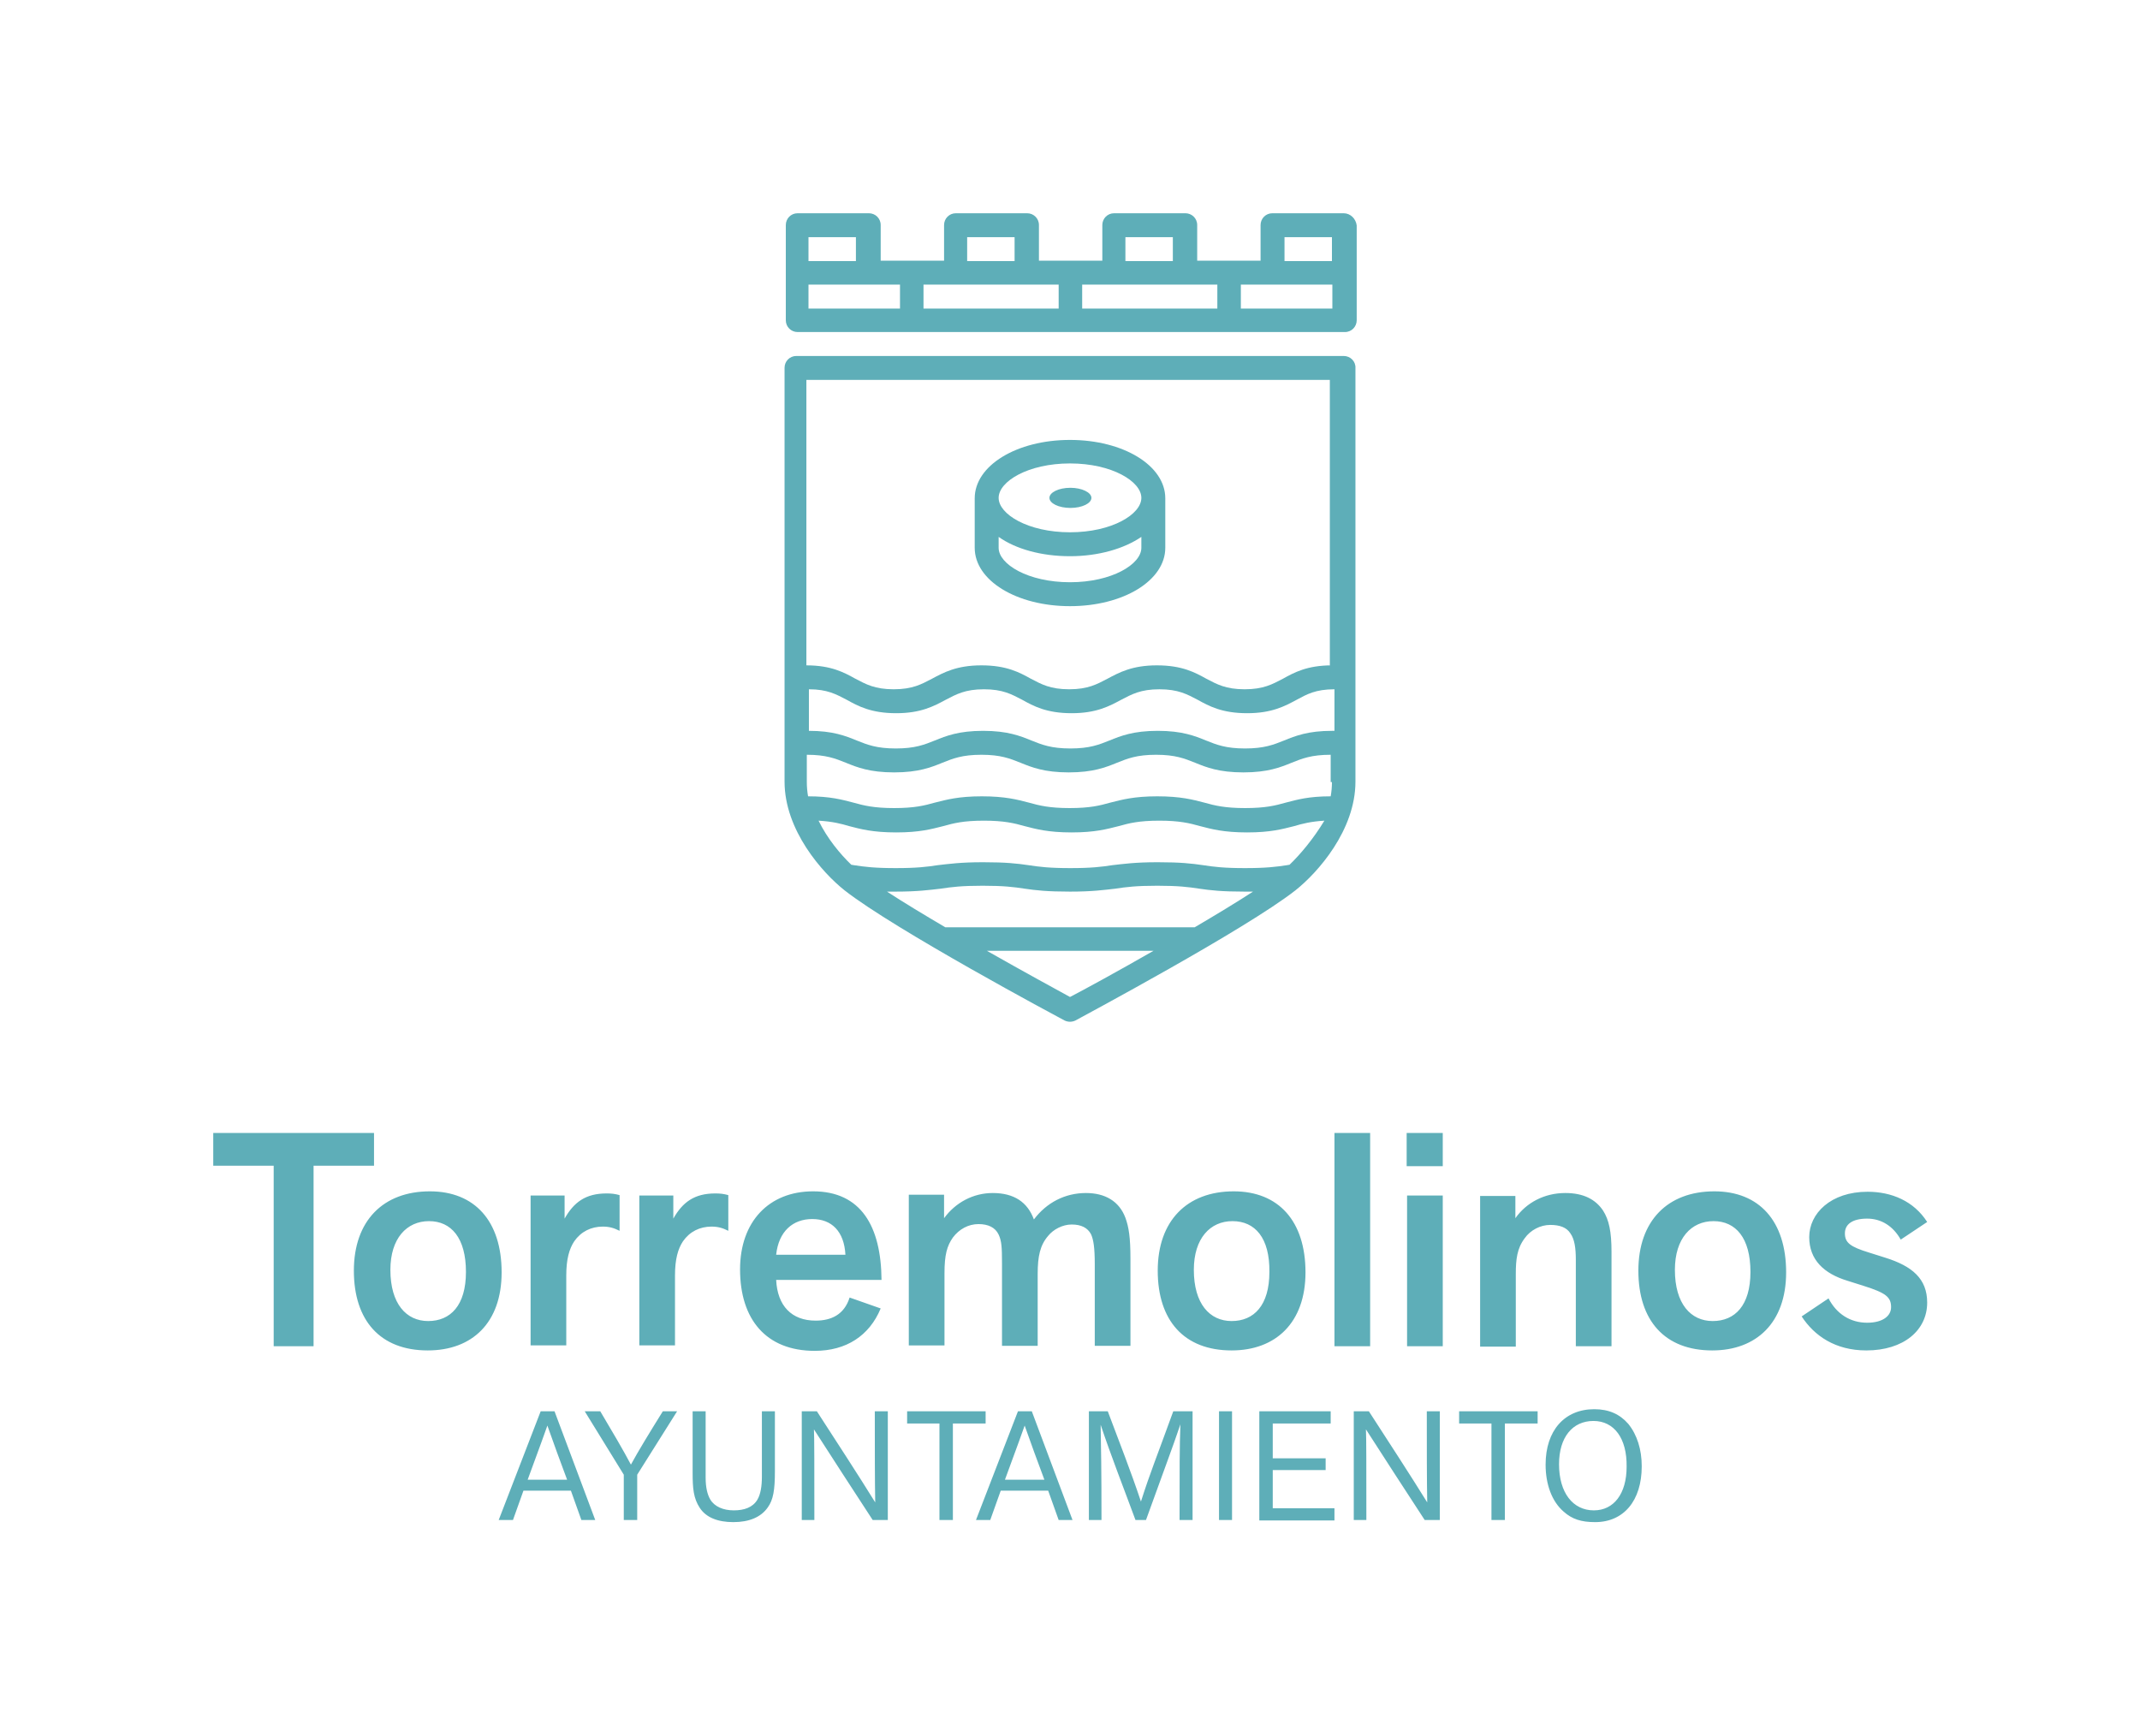 <?xml version="1.0" encoding="utf-8"?>
<!-- Generator: Adobe Illustrator 19.0.0, SVG Export Plug-In . SVG Version: 6.00 Build 0)  -->
<svg version="1.1" id="Capa_1" xmlns="http://www.w3.org/2000/svg" xmlns:xlink="http://www.w3.org/1999/xlink" x="0px" y="0px"
	 viewBox="0 0 509.8 413.5" style="enable-background:new 0 0 509.8 413.5;" xml:space="preserve">
<style type="text/css">
	.st0{fill:none;}
	.st1{fill:#5EAEB8;}
</style>
<rect x="0" y="0" class="st0" width="509.8" height="413.5"/>
<path class="st1" d="M65.2,320.7v-43H50.8v-7.8h38.3v7.8H74.7v43H65.2z M101.9,321.7c-11.3,0-17.6-7.1-17.6-19
	c0-11.9,7-18.9,18.1-18.9c10.7,0,17.1,7.1,17.1,19.3C119.5,315.1,112.5,321.7,101.9,321.7z M102.2,290.9c-5.3,0-9.2,4.1-9.2,11.6
	c0,8.1,3.8,12.2,9,12.2c5.3,0,9-3.7,9-11.7C111,294.9,107.5,290.9,102.2,290.9z M126.4,320.7v-35.9h8.1v5.5c2.2-3.9,5-6,10-6
	c1.2,0,2,0.1,3.1,0.4v8.5c-1.4-0.7-2.5-1-4-1c-2.8,0-5.2,1.2-6.8,3.5c-1.2,1.8-1.9,4.3-1.9,8.1v16.7H126.4z M152.3,320.7v-35.9h8.1
	v5.5c2.2-3.9,5-6,10-6c1.2,0,2,0.1,3.1,0.4v8.5c-1.4-0.7-2.5-1-4-1c-2.8,0-5.2,1.2-6.8,3.5c-1.2,1.8-1.9,4.3-1.9,8.1v16.7H152.3z
	 M209.8,311.7c-2.7,6.5-8.2,10.1-15.7,10.1c-11.6,0-17.8-7.5-17.8-19.4c0-11.4,6.9-18.6,17.4-18.6c11.4,0,16.2,8.3,16.3,21.1h-25.1
	c0.3,6.2,3.7,9.7,9.4,9.7c3.7,0,6.8-1.4,8.1-5.5L209.8,311.7z M201.4,298.9c-0.3-5.6-3.3-8.5-7.9-8.5c-4.6,0-8,2.9-8.6,8.5H201.4z
	 M224.9,284.9v5.3c2.7-3.7,6.9-6,11.6-6c5.1,0,8.3,2.2,9.8,6.3c3-4,7.4-6.3,12.4-6.3c4.5,0,7.9,1.9,9.4,5.9c0.8,2.2,1.2,4.6,1.2,9.8
	v20.7h-8.5v-19.4c0-4-0.3-5.9-0.9-7.2c-0.8-1.5-2.3-2.3-4.6-2.3c-2.2,0-4.4,1.2-5.6,2.7c-1.9,2.2-2.5,4.8-2.5,9.1v17.1h-8.5v-19.7
	c0-3.8-0.1-5.3-0.8-6.8c-0.8-1.7-2.5-2.5-4.8-2.5c-2.4,0-4.6,1.2-6.1,3.2c-1.4,2-2,4.1-2,8.5v17.2h-8.5v-35.9H224.9z M293.4,321.7
	c-11.3,0-17.6-7.1-17.6-19c0-11.9,7-18.9,18.1-18.9c10.7,0,17.1,7.1,17.1,19.3C311,315.1,303.9,321.7,293.4,321.7z M293.6,290.9
	c-5.3,0-9.2,4.1-9.2,11.6c0,8.1,3.8,12.2,9,12.2c5.3,0,9-3.7,9-11.7C302.5,294.9,299,290.9,293.6,290.9z M326.4,320.7h-8.5v-50.8
	h8.5V320.7z M335.1,277.8v-7.9h8.6v7.9H335.1z M343.7,320.7h-8.5v-35.9h8.5V320.7z M375.4,320.7v-20.6c0-2.8-0.3-4.9-1.3-6.3
	c-0.9-1.4-2.5-2-4.8-2c-2.3,0-4.7,1.2-6.1,3.2c-1.8,2.4-2.1,5-2.1,8.5v17.3h-8.5v-35.9h8.4v5.3c2.6-3.7,6.9-6,11.9-6
	c4.3,0,7.2,1.5,9,4.2c1.4,2.2,2,5,2,9.8v22.5H375.4z M407.9,321.7c-11.3,0-17.6-7.1-17.6-19c0-11.9,7-18.9,18.1-18.9
	c10.7,0,17.1,7.1,17.1,19.3C425.5,315.1,418.4,321.7,407.9,321.7z M408.2,290.9c-5.3,0-9.2,4.1-9.2,11.6c0,8.1,3.8,12.2,9,12.2
	c5.3,0,9-3.7,9-11.7C417,294.9,413.5,290.9,408.2,290.9z M435.6,309.3c1.9,3.7,5.2,5.8,9.2,5.8c3.7,0,5.7-1.6,5.7-3.7
	c0-2.4-1.2-3.4-6.6-5.1l-3.8-1.2c-5.6-1.7-9.1-5-9.1-10.4c0-5.6,5.1-10.8,13.9-10.8c5.7,0,11,2.2,14.2,7.2l-6.3,4.2
	c-1.8-3.2-4.6-5-8-5c-3.6,0-5.3,1.4-5.3,3.5c0,2.2,1.2,3.2,5.8,4.6l3.8,1.2c6.4,2,10,5,10,10.7c0,6.6-5.6,11.4-14.5,11.4
	c-7.4,0-12.4-3.5-15.4-8.1L435.6,309.3z M138.5,362.1l-2.5-7h-11.3l-2.5,7h-3.4l10-25.9h3.3l9.7,25.9H138.5z M135.1,352.5
	c-1.6-4.3-3.2-8.6-4.7-12.9c-0.7,2-1.5,4.2-4.7,12.9H135.1z M148.6,362.1v-10.8l-9.3-15.1h3.7c2.8,4.7,5.5,9.3,7.3,12.7
	c1.8-3.3,4.3-7.4,7.6-12.7h3.4l-9.5,15.1v10.8H148.6z M184.6,350.5c0,4.5-0.4,6.8-1.7,8.6c-1.6,2.3-4.4,3.5-8.2,3.5
	c-3.7,0-6.5-1.1-8-3.4c-1.5-2.3-1.7-4.6-1.7-8.4v-14.6h3.1V352c0,2.3,0.4,4,1.1,5.2c1,1.7,3.1,2.6,5.6,2.6c2.5,0,4.5-0.7,5.6-2.5
	c0.8-1.3,1.1-3.3,1.1-5.5v-15.6h3.1V350.5z M207.9,362.1c-4.7-7.2-9.7-14.9-14-21.6c0.1,1.8,0.1,9.1,0.1,21.6h-3v-25.9h3.6
	c4.6,7.1,10,15.4,13.9,21.7c-0.1-5.1-0.1-12.9-0.1-21.7h3.1v25.9H207.9z M223.8,362.1v-23h-7.7v-2.9h18.7v2.9H227v23H223.8z
	 M252.2,362.1l-2.5-7h-11.3l-2.5,7h-3.4l10-25.9h3.3l9.7,25.9H252.2z M248.8,352.5c-1.6-4.3-3.2-8.6-4.7-12.9
	c-0.7,2-1.5,4.2-4.7,12.9H248.8z M281,362.1c0-12.4,0-17.4,0.2-22.8c-2.1,6.2-2.9,8.1-8.2,22.8h-2.5c-2.8-7.6-5.8-15.2-8.3-22.7
	c0.1,6.1,0.2,10.2,0.2,22.7h-3v-25.9h4.5c2.7,7.2,5.5,14.3,7.9,21.5c2.2-6.9,3.6-10.2,7.7-21.5h4.6v25.9H281z M290.4,362.1v-25.9
	h3.1v25.9H290.4z M300,362.1v-25.9h17v2.9h-13.8v8.3h12.6v2.8h-12.6v9.1h14.7v2.9H300z M339.4,362.1c-4.7-7.2-9.7-14.9-14-21.6
	c0.1,1.8,0.1,9.1,0.1,21.6h-3v-25.9h3.6c4.6,7.1,10,15.4,13.9,21.7c-0.1-5.1-0.1-12.9-0.1-21.7h3.1v25.9H339.4z M355.3,362.1v-23
	h-7.7v-2.9h18.7v2.9h-7.8v23H355.3z M372.5,360.1c-2.8-2.4-4.3-6.5-4.3-11.2c0-8.1,4.5-13.2,11.6-13.2c3.5,0,6.1,1.2,8.1,3.5
	c2.1,2.6,3.2,6.1,3.2,10.1c0,8.2-4.3,13.3-11.1,13.3C376.7,362.6,374.5,361.9,372.5,360.1z M379.6,338.5c-5,0-8.2,3.9-8.2,10.3
	c0,6.8,3.3,11,8.3,11c4.7,0,7.8-3.9,7.8-10.4C387.6,342.6,384.5,338.5,379.6,338.5z M320.1,84.8H189.7c-1.6,0-2.8,1.3-2.8,2.8v98.6
	c0,11.6,9,21.7,14.3,25.9c12,9.4,50.7,30.1,52.4,31c0.4,0.2,0.9,0.3,1.3,0.3s0.9-0.1,1.3-0.3c1.6-0.9,40.4-21.6,52.4-31
	c5.3-4.2,14.3-14.3,14.3-25.9V87.7C323,86.1,321.7,84.8,320.1,84.8z M254.9,237.5c-3.1-1.7-11-6-19.8-11h39.7
	C265.9,231.6,258,235.9,254.9,237.5z M284.6,220.9h-59.4c-5.1-3-9.9-5.9-13.9-8.5c0.6,0,1.3,0,2,0c5.4,0,8.1-0.4,10.8-0.7
	c2.6-0.4,5-0.7,10-0.7c5,0,7.4,0.3,10,0.7c2.7,0.4,5.4,0.7,10.8,0.7c5.4,0,8.1-0.4,10.8-0.7c2.6-0.4,5-0.7,10-0.7
	c5,0,7.4,0.3,10,0.7c2.7,0.4,5.4,0.7,10.8,0.7c0.7,0,1.4,0,2,0C294.5,215,289.7,217.9,284.6,220.9z M307.2,206
	c-0.2,0-0.4,0.1-0.6,0.1c-2.6,0.4-5,0.7-10,0.7s-7.4-0.3-10-0.7c-2.7-0.4-5.4-0.7-10.8-0.7c-5.4,0-8.1,0.4-10.8,0.7
	c-2.6,0.4-5,0.7-10,0.7c-5,0-7.4-0.3-10-0.7c-2.7-0.4-5.4-0.7-10.8-0.7c-5.4,0-8.1,0.4-10.8,0.7c-2.6,0.4-5,0.7-10,0.7
	c-5,0-7.4-0.3-10-0.7c-0.2,0-0.4-0.1-0.6-0.1c-2.6-2.5-5.7-6.2-7.8-10.5c3.3,0.2,5.3,0.7,7.3,1.3c2.7,0.7,5.6,1.5,11.2,1.5
	c5.6,0,8.4-0.8,11.2-1.5c2.5-0.7,4.8-1.3,9.7-1.3c4.8,0,7.2,0.6,9.7,1.3c2.7,0.7,5.6,1.5,11.2,1.5c5.6,0,8.4-0.8,11.2-1.5
	c2.5-0.7,4.8-1.3,9.7-1.3c4.8,0,7.2,0.6,9.7,1.3c2.7,0.7,5.6,1.5,11.2,1.5c5.6,0,8.4-0.8,11.2-1.5c2-0.6,4-1.1,7.2-1.3
	C312.9,199.8,309.8,203.5,307.2,206z M317.3,186.3c0,1.2-0.1,2.3-0.3,3.4c-5.3,0-8,0.8-10.7,1.5c-2.5,0.7-4.8,1.3-9.7,1.3
	c-4.8,0-7.2-0.6-9.7-1.3c-2.7-0.7-5.6-1.5-11.2-1.5c-5.6,0-8.4,0.8-11.2,1.5c-2.5,0.7-4.8,1.3-9.7,1.3c-4.8,0-7.2-0.6-9.7-1.3
	c-2.7-0.7-5.6-1.5-11.2-1.5c-5.6,0-8.4,0.8-11.2,1.5c-2.5,0.7-4.8,1.3-9.7,1.3c-4.8,0-7.2-0.6-9.7-1.3c-2.7-0.7-5.5-1.5-10.8-1.5
	c-0.2-1.1-0.3-2.3-0.3-3.4v-6.5c4.6,0,6.8,0.9,9.3,1.9c2.7,1.1,5.7,2.3,11.5,2.3c5.8,0,8.8-1.2,11.5-2.3c2.5-1,4.7-1.9,9.3-1.9
	s6.8,0.9,9.3,1.9c2.7,1.1,5.7,2.3,11.5,2.3s8.8-1.2,11.5-2.3c2.5-1,4.7-1.9,9.3-1.9c4.6,0,6.8,0.9,9.3,1.9c2.7,1.1,5.7,2.3,11.5,2.3
	c5.8,0,8.8-1.2,11.5-2.3c2.5-1,4.7-1.9,9.3-1.9V186.3z M317.3,174.1c-5.7,0-8.7,1.2-11.4,2.3c-2.5,1-4.7,1.9-9.3,1.9
	c-4.6,0-6.8-0.9-9.3-1.9c-2.7-1.1-5.7-2.3-11.5-2.3c-5.8,0-8.8,1.2-11.5,2.3c-2.5,1-4.7,1.9-9.3,1.9c-4.6,0-6.8-0.9-9.3-1.9
	c-2.7-1.1-5.7-2.3-11.5-2.3c-5.8,0-8.8,1.2-11.5,2.3c-2.5,1-4.7,1.9-9.3,1.9c-4.6,0-6.8-0.9-9.3-1.9c-2.7-1.1-5.7-2.3-11.4-2.3v-9.9
	c4.4,0,6.5,1.2,9,2.5c2.7,1.5,5.8,3.2,11.8,3.2c5.9,0,9-1.7,11.8-3.2c2.5-1.3,4.6-2.5,9.1-2.5c4.5,0,6.6,1.2,9.1,2.5
	c2.7,1.5,5.8,3.2,11.8,3.2c5.9,0,9-1.7,11.8-3.2c2.5-1.3,4.6-2.5,9.1-2.5c4.5,0,6.6,1.2,9.1,2.5c2.7,1.5,5.8,3.2,11.8,3.2
	c5.9,0,9-1.7,11.8-3.2c2.4-1.3,4.5-2.5,9-2.5V174.1z M317.3,158.5c-5.9,0-9,1.7-11.7,3.2c-2.5,1.3-4.6,2.5-9.1,2.5
	c-4.5,0-6.6-1.2-9.1-2.5c-2.7-1.5-5.8-3.2-11.8-3.2c-5.9,0-9,1.7-11.8,3.2c-2.5,1.3-4.6,2.5-9.1,2.5s-6.6-1.2-9.1-2.5
	c-2.7-1.5-5.8-3.2-11.8-3.2c-5.9,0-9,1.7-11.8,3.2c-2.5,1.3-4.6,2.5-9.1,2.5c-4.5,0-6.6-1.2-9.1-2.5c-2.7-1.5-5.8-3.2-11.7-3.2v-68
	h124.7V158.5z M254.9,144.4c12.7,0,22.7-6.1,22.7-13.9v-11.8c0-7.8-10-13.9-22.7-13.9c-12.7,0-22.7,6.1-22.7,13.9v11.8
	C232.2,138.3,242.2,144.4,254.9,144.4z M254.9,110.4c10,0,17,4.3,17,8.2c0,3.9-7,8.2-17,8.2c-10,0-17-4.3-17-8.2
	C237.9,114.7,244.9,110.4,254.9,110.4z M237.9,127.9c4.1,2.9,10.2,4.6,17,4.6s12.9-1.8,17-4.6v2.6c0,3.9-7,8.2-17,8.2
	c-10,0-17-4.3-17-8.2V127.9z M250,118.6c0-1.3,2.2-2.4,5-2.4c2.7,0,5,1.1,5,2.4c0,1.3-2.2,2.4-5,2.4C252.2,121,250,119.9,250,118.6z
	 M320.1,50.8h-17c-1.6,0-2.8,1.3-2.8,2.8v8.5h-15.1v-8.5c0-1.6-1.3-2.8-2.8-2.8h-17c-1.6,0-2.8,1.3-2.8,2.8v8.5h-15.1v-8.5
	c0-1.6-1.3-2.8-2.8-2.8h-17c-1.6,0-2.8,1.3-2.8,2.8v8.5h-15.1v-8.5c0-1.6-1.3-2.8-2.8-2.8h-17c-1.6,0-2.8,1.3-2.8,2.8V65v11.3
	c0,1.6,1.3,2.8,2.8,2.8h130.4c1.6,0,2.8-1.3,2.8-2.8V65V53.7C323,52.1,321.7,50.8,320.1,50.8z M268.1,56.5h11.3v5.7h-11.3V56.5z
	 M230.4,56.5h11.3v5.7h-11.3V56.5z M192.6,56.5h11.3v5.7h-11.3V56.5z M214.3,73.5h-21.7v-5.7h14.2h7.6V73.5z M252.1,73.5H220v-5.7
	h7.6h17h7.6V73.5z M289.9,73.5h-32.1v-5.7h7.6h17h7.6V73.5z M317.3,73.5h-21.7v-5.7h7.6h14.2V73.5z M317.3,62.2h-11.3v-5.7h11.3
	V62.2z"/>
</svg>
